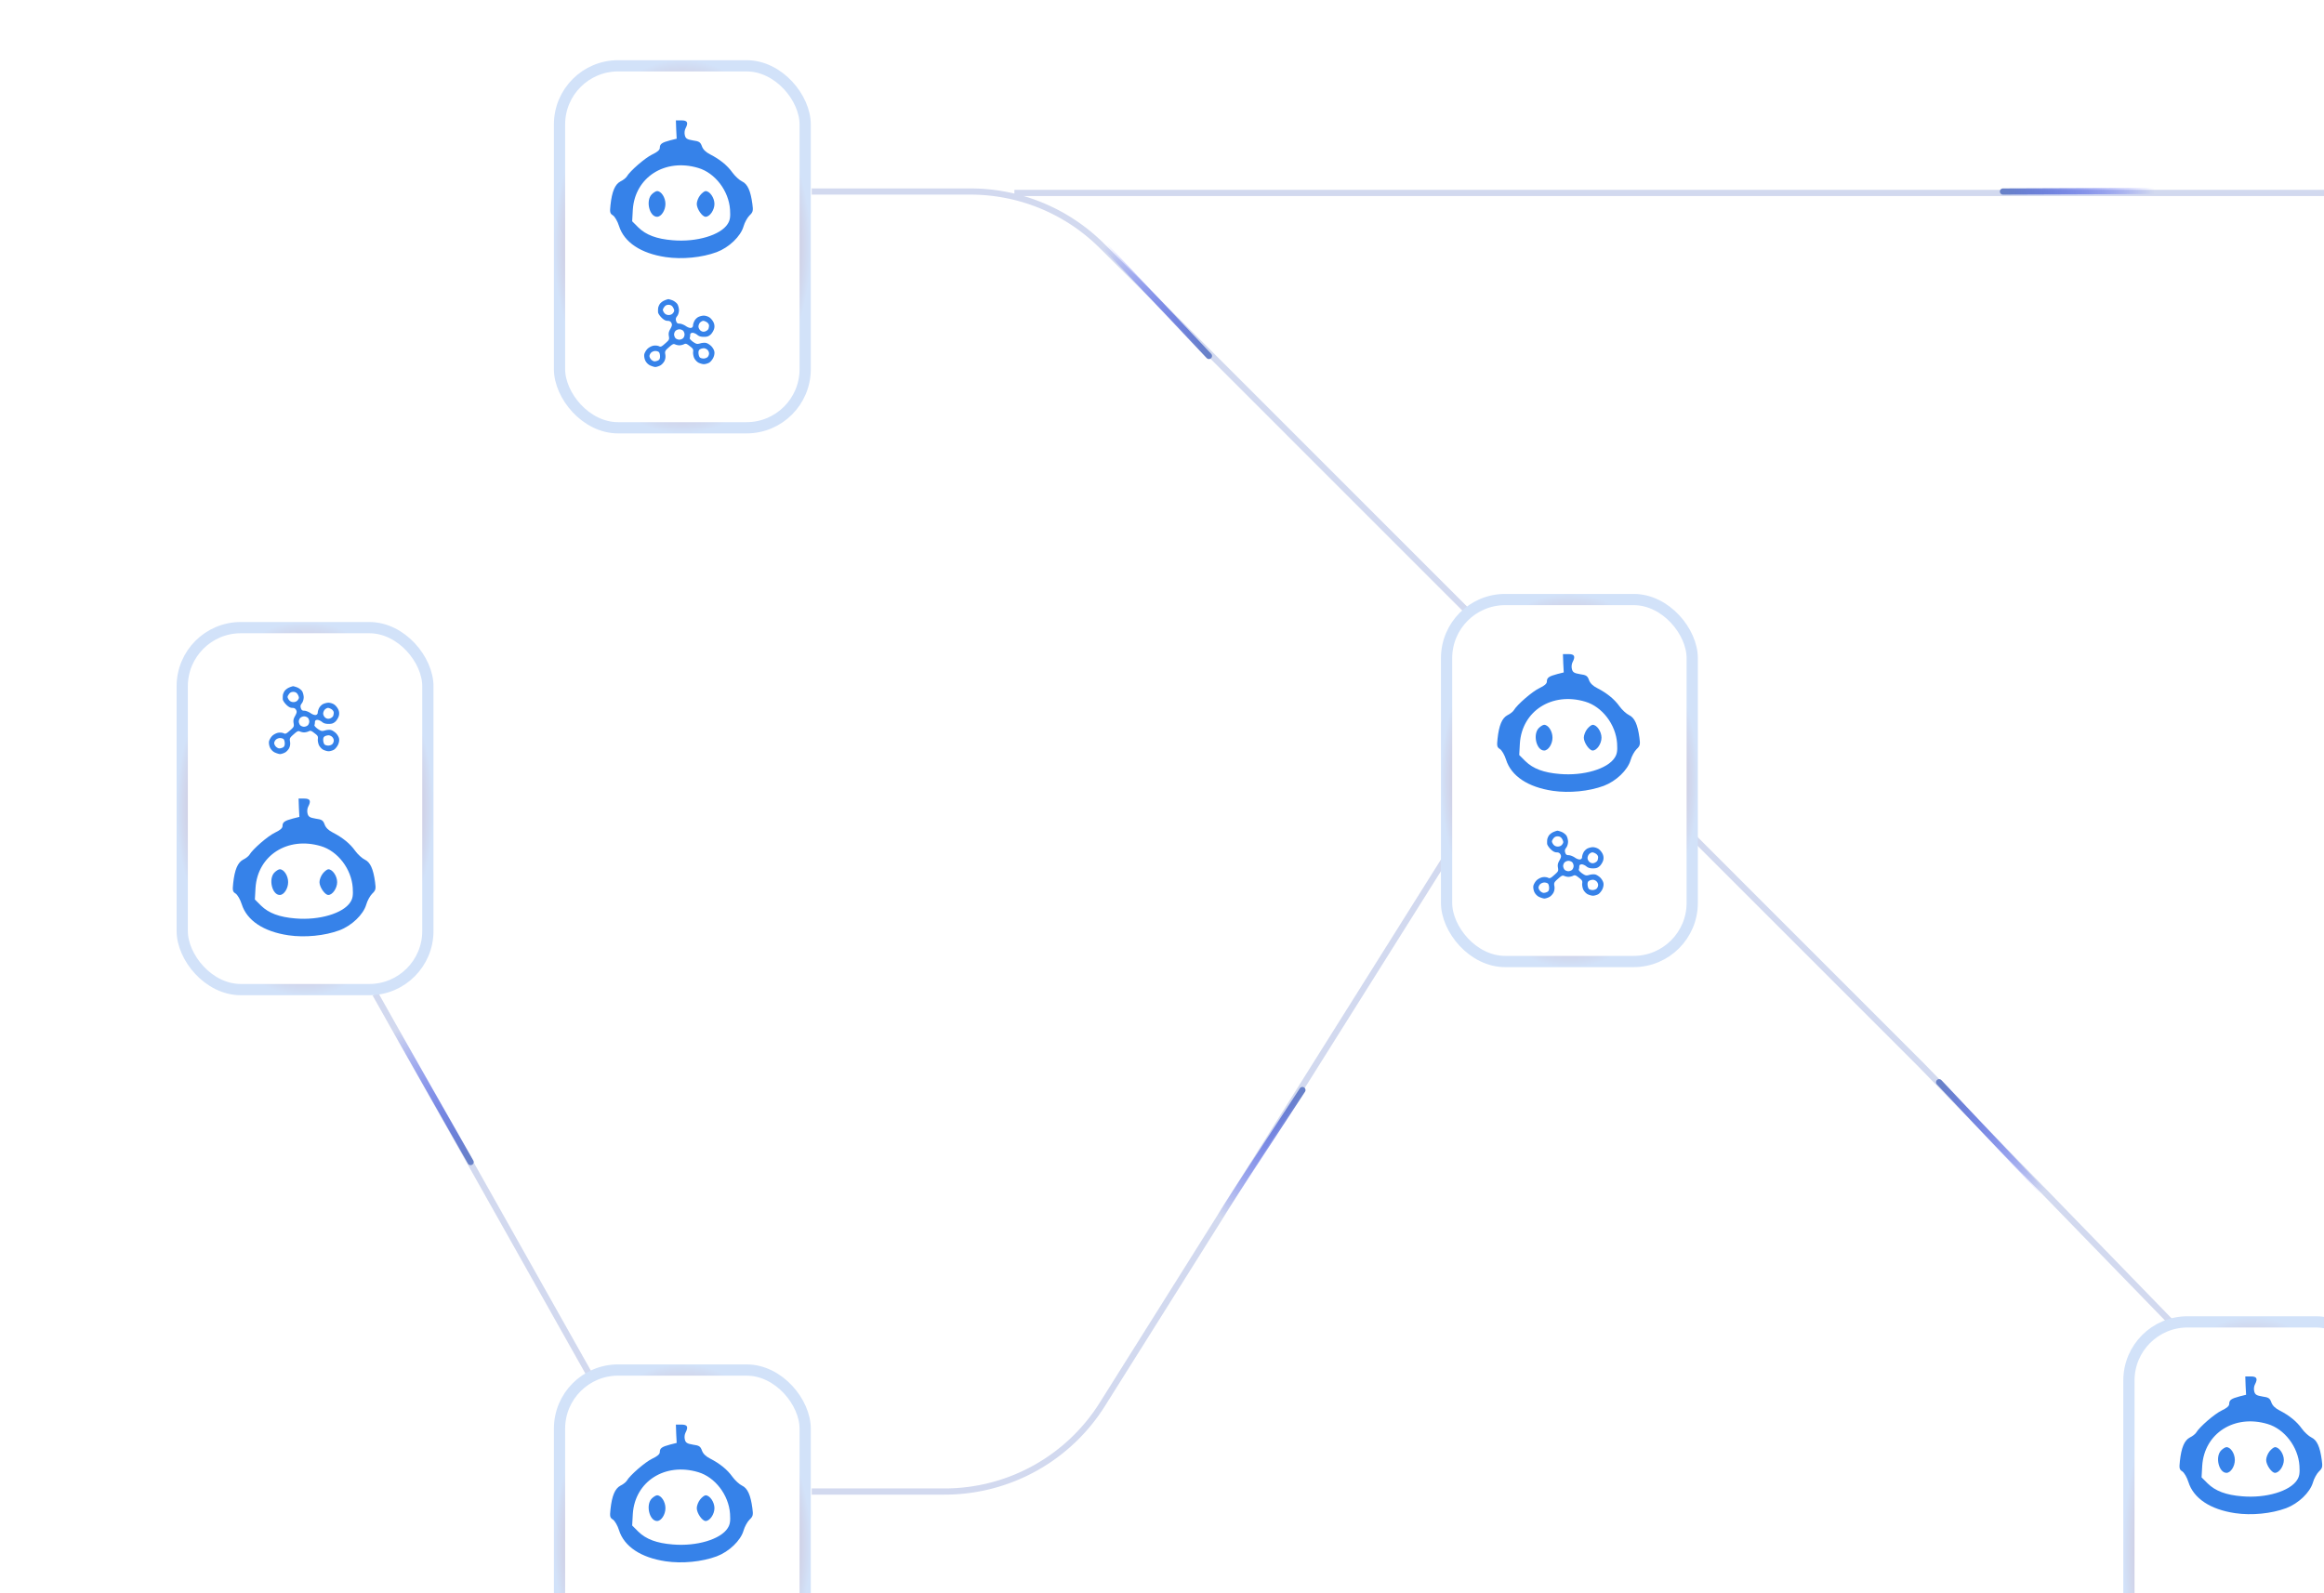 <svg xmlns="http://www.w3.org/2000/svg" width="579" height="397" fill="none"><g clip-path="url(#a)"><path stroke="#6881C8" stroke-width="1.546" d="m93.505 247.686 54.543 96.932" opacity=".3"/><rect width="61.2" height="90.2" x="139.4" y="16.4" fill="#fff" stroke="url(#b)" stroke-width="2.8" rx="14.6"/><rect width="61.2" height="90.2" x="45.4" y="156.4" fill="#fff" stroke="url(#c)" stroke-width="2.8" rx="14.6"/><path fill="#3682E9" fill-rule="evenodd" d="M71.978 171.352c-.4.165-.893.564-1.104.869-.188.305-.376.751-.4 1.01a7.216 7.216 0 0 0-.023 1.009c0 .282.4.893.846 1.339.563.563 1.033.822 1.526.822.493 0 .775.164.963.54.21.422.164.681-.259 1.455-.422.728-.493 1.151-.375 1.832.14.822.07.939-.916 1.808-.916.822-1.127.916-1.573.681-.306-.141-.916-.211-1.362-.118-.446.071-1.127.423-1.48.775-.352.352-.704.963-.798 1.362-.07.423.024 1.057.235 1.526.235.517.68.987 1.197 1.245.47.211 1.057.399 1.315.399.259 0 .799-.164 1.174-.352.4-.188.87-.705 1.08-1.104.259-.516.33-1.056.235-1.643-.14-.822-.07-.963.916-1.832.869-.775 1.127-.892 1.526-.704.259.117.728.235 1.057.235.329 0 .822-.118 1.127-.259.446-.235.657-.188 1.456.446.822.611.939.799.845 1.48-.047.446.094 1.15.305 1.573.212.399.681.916 1.08 1.103.4.188.963.353 1.292.353.329 0 .869-.141 1.244-.329.353-.164.822-.728 1.08-1.221.282-.587.376-1.174.282-1.62-.07-.399-.422-.986-.775-1.339-.375-.352-.915-.704-1.244-.775-.329-.093-.986-.046-1.456.094-.822.235-.986.188-1.831-.375-.517-.376-.893-.799-.822-.94.07-.164.117-.516.117-.774 0-.313.18-.493.54-.54.282-.024.799.187 1.174.469.446.399.94.54 1.714.54.846 0 1.198-.141 1.738-.634.352-.375.728-1.033.822-1.479a2.288 2.288 0 0 0-.212-1.573c-.21-.423-.657-.963-1.01-1.174-.352-.235-.962-.423-1.385-.423-.399 0-1.01.164-1.385.352-.352.188-.798.634-.963 1.01-.188.352-.328.845-.328 1.104a.602.602 0 0 1-.47.587c-.282.07-.845-.118-1.338-.47-.493-.329-1.174-.587-1.527-.587-.516 0-.704-.141-.868-.634-.165-.517-.094-.798.258-1.244.258-.353.446-.94.446-1.527-.023-.516-.211-1.197-.423-1.502-.234-.329-.775-.728-1.174-.893-.422-.164-.915-.305-1.056-.305-.165.023-.634.164-1.033.352zm-.024 1.667c-.376.564-.4.681-.07 1.245.25.407.602.634 1.056.681.446.047.869-.094 1.127-.352.235-.235.423-.587.4-.775 0-.188-.165-.587-.353-.869-.235-.36-.587-.54-1.056-.54-.493 0-.822.188-1.104.61zm8.57 4.861c-.023-.329.165-.822.4-1.057.234-.235.587-.422.798-.422.211 0 .61.164.892.352.305.188.54.563.54.822 0 .258-.07.634-.164.868-.117.212-.446.47-.775.587-.423.141-.751.094-1.127-.164-.282-.188-.54-.634-.563-.986zm-5.705 1.009c-.212.188-.376.611-.376.94.023.305.188.728.376.915.188.188.61.353.915.353.33 0 .752-.165.94-.353.211-.187.375-.61.375-.939 0-.328-.164-.751-.352-.939-.188-.188-.61-.352-.916-.352-.328 0-.751.164-.962.375zm5.706 5.565c-.024-.516.093-.821.422-.986.235-.141.658-.235.916-.235s.657.165.892.4c.235.211.423.634.4.939 0 .282-.165.681-.376.869-.188.187-.634.352-.987.352-.352 0-.774-.118-.939-.282-.164-.164-.305-.634-.328-1.057zm-12.21.775c-.024-.258.164-.657.399-.892.234-.235.704-.423 1.033-.423.329 0 .751.118.916.282.164.164.281.658.281 1.08 0 .517-.14.822-.47.986a2.197 2.197 0 0 1-.892.235c-.21 0-.586-.188-.821-.422-.235-.212-.423-.611-.446-.846z" clip-rule="evenodd"/><path fill="#3682E9" d="m74.469 201.282.12 2.282-1.601.4c-2.122.561-2.603.921-2.603 1.882 0 .52-.6 1.041-1.881 1.641-1.762.841-5.525 4.084-6.366 5.525-.2.32-.88.881-1.561 1.201-1.361.721-2.122 2.522-2.482 5.885-.2 1.802-.12 2.122.6 2.562.48.321 1.161 1.482 1.522 2.643 1.28 4.083 5.444 6.846 11.65 7.766 4.123.601 9.007.121 12.69-1.241 3.083-1.161 5.966-3.923 6.686-6.405.28-1.001.961-2.202 1.482-2.723.88-.84.96-1.161.72-2.882-.44-3.283-1.2-4.964-2.562-5.605-.68-.32-1.761-1.321-2.402-2.202-1.281-1.801-3.123-3.283-5.525-4.524-1.12-.56-1.801-1.241-2.082-2.041-.36-1.001-.68-1.242-2.201-1.442-1.482-.24-1.842-.48-2.042-1.241-.16-.56-.08-1.321.16-1.761.76-1.442.48-2.002-1-2.002h-1.402l.08 2.282zm5.485 9.568c4.203 1.241 7.606 5.685 7.927 10.369.12 1.882 0 2.683-.601 3.603-1.761 2.763-7.727 4.564-13.692 4.044-4.003-.32-6.646-1.321-8.567-3.203l-1.522-1.521.16-2.883c.521-8.087 8.008-12.891 16.295-10.409z"/><path fill="#3682E9" d="M68.384 217.416c-1.562 1.561-.6 5.605 1.32 5.605 1.042 0 2.083-1.602 2.083-3.203 0-1.601-1.041-3.203-2.082-3.203-.28 0-.881.361-1.321.801zm12.05.24c-.48.601-.84 1.561-.84 2.162 0 1.241 1.36 3.203 2.201 3.203 1.041 0 2.202-1.682 2.202-3.203s-1.16-3.203-2.202-3.203c-.28 0-.92.481-1.36 1.041z"/><rect width="61.2" height="87.2" x="139.4" y="341.4" fill="#fff" stroke="url(#d)" stroke-width="2.8" rx="14.6"/><path fill="#3682E9" d="m168.469 357.282.12 2.282-1.601.4c-2.122.561-2.603.921-2.603 1.882 0 .52-.6 1.041-1.881 1.641-1.762.841-5.525 4.084-6.366 5.525-.2.32-.881.881-1.561 1.201-1.361.721-2.122 2.522-2.482 5.885-.2 1.802-.12 2.122.6 2.562.481.321 1.161 1.482 1.522 2.643 1.281 4.083 5.444 6.846 11.65 7.766 4.123.601 9.007.121 12.691-1.241 3.082-1.161 5.965-3.923 6.685-6.405.281-1.001.961-2.202 1.482-2.723.881-.84.961-1.161.72-2.882-.44-3.283-1.201-4.964-2.562-5.605-.68-.32-1.761-1.321-2.402-2.202-1.281-1.801-3.123-3.283-5.525-4.524-1.121-.56-1.801-1.241-2.082-2.041-.36-1.001-.68-1.242-2.201-1.442-1.482-.24-1.842-.48-2.042-1.241-.16-.56-.08-1.321.16-1.761.761-1.442.48-2.002-1.001-2.002h-1.401l.08 2.282zm5.485 9.568c4.203 1.241 7.606 5.685 7.927 10.369.12 1.882 0 2.683-.601 3.603-1.761 2.763-7.727 4.564-13.692 4.044-4.003-.32-6.646-1.321-8.567-3.203l-1.522-1.521.161-2.883c.52-8.087 8.007-12.891 16.294-10.409z"/><path fill="#3682E9" d="M162.384 373.416c-1.562 1.561-.601 5.605 1.321 5.605 1.041 0 2.082-1.602 2.082-3.203 0-1.601-1.041-3.203-2.082-3.203-.28 0-.881.361-1.321.801zm12.05.24c-.48.601-.841 1.561-.841 2.162 0 1.241 1.362 3.203 2.202 3.203 1.041 0 2.202-1.682 2.202-3.203s-1.161-3.203-2.202-3.203c-.28 0-.921.481-1.361 1.041z"/><g filter="url(#e)"><path stroke="#fff" stroke-width="1.546" d="M503.763 214.727c0 46.123-37.045 83.501-82.728 83.501-45.683 0-82.729-37.378-82.729-83.501 0-46.124 37.046-83.502 82.729-83.502s82.728 37.378 82.728 83.502z"/></g><path stroke="#6881C8" stroke-width="1.546" d="M202.229 47.724h39.545a46.389 46.389 0 0 1 32.803 13.588L478.24 264.985m162.373 106.694h-39.144a46.393 46.393 0 0 1-33.282-14.073l-89.938-92.624m196.97-123.023-36.479-69.14a46.388 46.388 0 0 0-41.029-24.743H252.724m-50.495 323.603h33.117a46.387 46.387 0 0 0 39.283-21.716l94.267-150.083" opacity=".3"/><path stroke="url(#f)" stroke-linecap="round" stroke-width="1.546" d="m301.194 88.701-26.287-27.833"/><path stroke="url(#g)" stroke-linecap="round" stroke-width="1.546" d="m483.115 269.681 26.288 27.834"/><path stroke="url(#h)" stroke-linecap="round" stroke-width="1.546" d="m499.018 47.724 38.285-.143"/><path stroke="url(#i)" stroke-linecap="round" stroke-width="1.546" d="m117.249 289.569-18.913-33.287"/><path stroke="url(#j)" stroke-linecap="round" stroke-width="1.546" d="m324.48 271.633-20.95 32.045"/><rect width="61.2" height="114.2" x="530.4" y="329.4" fill="#fff" stroke="url(#k)" stroke-width="2.8" rx="14.6"/><path fill="#3682E9" d="m559.469 345.282.12 2.282-1.601.4c-2.122.561-2.603.921-2.603 1.882 0 .52-.6 1.041-1.881 1.641-1.762.841-5.525 4.084-6.366 5.525-.2.32-.881.881-1.561 1.201-1.361.721-2.122 2.522-2.482 5.885-.2 1.802-.12 2.122.6 2.562.481.321 1.161 1.482 1.522 2.643 1.281 4.083 5.444 6.846 11.65 7.766 4.123.601 9.007.121 12.691-1.241 3.082-1.161 5.965-3.923 6.685-6.405.281-1.001.961-2.202 1.482-2.723.881-.84.961-1.161.72-2.882-.44-3.283-1.201-4.964-2.562-5.605-.68-.32-1.761-1.321-2.402-2.202-1.281-1.801-3.123-3.283-5.525-4.524-1.121-.56-1.801-1.241-2.082-2.041-.36-1.001-.68-1.242-2.201-1.442-1.482-.24-1.842-.48-2.042-1.241-.16-.56-.08-1.321.16-1.761.761-1.442.48-2.002-1.001-2.002h-1.401l.08 2.282zm5.485 9.568c4.203 1.241 7.606 5.685 7.927 10.369.12 1.882 0 2.683-.601 3.603-1.761 2.763-7.727 4.564-13.692 4.044-4.003-.32-6.646-1.321-8.567-3.203l-1.522-1.521.161-2.883c.52-8.087 8.007-12.891 16.294-10.409z"/><path fill="#3682E9" d="M553.384 361.416c-1.562 1.561-.601 5.605 1.321 5.605 1.041 0 2.082-1.602 2.082-3.203 0-1.601-1.041-3.203-2.082-3.203-.28 0-.881.361-1.321.801zm12.05.24c-.48.601-.841 1.561-.841 2.162 0 1.241 1.362 3.203 2.202 3.203 1.041 0 2.202-1.682 2.202-3.203s-1.161-3.203-2.202-3.203c-.28 0-.921.481-1.361 1.041z"/><rect width="61.2" height="90.2" x="360.4" y="149.4" fill="#fff" stroke="url(#l)" stroke-width="2.8" rx="14.6"/><path fill="#3682E9" d="m389.469 165.282.12 2.282-1.601.4c-2.122.561-2.603.921-2.603 1.882 0 .52-.6 1.041-1.881 1.641-1.762.841-5.525 4.084-6.366 5.525-.2.32-.881.881-1.561 1.201-1.361.721-2.122 2.522-2.482 5.885-.2 1.802-.12 2.122.6 2.562.481.321 1.161 1.482 1.522 2.643 1.281 4.083 5.444 6.846 11.65 7.766 4.123.601 9.007.121 12.691-1.241 3.082-1.161 5.965-3.923 6.685-6.405.281-1.001.961-2.202 1.482-2.723.881-.84.961-1.161.72-2.882-.44-3.283-1.201-4.964-2.562-5.605-.68-.32-1.761-1.321-2.402-2.202-1.281-1.801-3.123-3.283-5.525-4.524-1.121-.56-1.801-1.241-2.082-2.041-.36-1.001-.68-1.242-2.201-1.442-1.482-.24-1.842-.48-2.042-1.241-.16-.56-.08-1.321.16-1.761.761-1.442.48-2.002-1.001-2.002h-1.401l.08 2.282zm5.485 9.568c4.203 1.241 7.606 5.685 7.927 10.369.12 1.882 0 2.683-.601 3.603-1.761 2.763-7.727 4.564-13.692 4.044-4.003-.32-6.646-1.321-8.567-3.203l-1.522-1.521.161-2.883c.52-8.087 8.007-12.891 16.294-10.409z"/><path fill="#3682E9" d="M383.384 181.416c-1.562 1.561-.601 5.605 1.321 5.605 1.041 0 2.082-1.602 2.082-3.203 0-1.601-1.041-3.203-2.082-3.203-.28 0-.881.361-1.321.801zm12.05.24c-.48.601-.841 1.561-.841 2.162 0 1.241 1.362 3.203 2.202 3.203 1.041 0 2.202-1.682 2.202-3.203s-1.161-3.203-2.202-3.203c-.28 0-.921.481-1.361 1.041zM168.469 32.282l.12 2.282-1.601.4c-2.122.56-2.603.921-2.603 1.882 0 .52-.6 1.04-1.881 1.641-1.762.841-5.525 4.084-6.366 5.525-.2.32-.881.88-1.561 1.201-1.361.72-2.122 2.522-2.482 5.885-.2 1.802-.12 2.122.6 2.563.481.32 1.161 1.48 1.522 2.642 1.281 4.083 5.444 6.846 11.65 7.767 4.123.6 9.007.12 12.691-1.242 3.082-1.16 5.965-3.923 6.685-6.405.281-1.001.961-2.202 1.482-2.723.881-.84.961-1.16.72-2.882-.44-3.283-1.201-4.964-2.562-5.605-.68-.32-1.761-1.321-2.402-2.202-1.281-1.801-3.123-3.283-5.525-4.524-1.121-.56-1.801-1.24-2.082-2.041-.36-1.001-.68-1.241-2.201-1.442-1.482-.24-1.842-.48-2.042-1.24-.16-.561-.08-1.322.16-1.762.761-1.442.48-2.002-1.001-2.002h-1.401l.08 2.282zm5.485 9.568c4.203 1.241 7.606 5.685 7.927 10.37.12 1.88 0 2.681-.601 3.602-1.761 2.763-7.727 4.564-13.692 4.044-4.003-.32-6.646-1.321-8.567-3.203l-1.522-1.521.161-2.883c.52-8.087 8.007-12.89 16.294-10.409z"/><path fill="#3682E9" d="M162.384 48.416c-1.562 1.561-.601 5.605 1.321 5.605 1.041 0 2.082-1.602 2.082-3.203 0-1.601-1.041-3.203-2.082-3.203-.28 0-.881.36-1.321.8zm12.05.24c-.48.6-.841 1.562-.841 2.162 0 1.241 1.362 3.203 2.202 3.203 1.041 0 2.202-1.682 2.202-3.203s-1.161-3.203-2.202-3.203c-.28 0-.921.48-1.361 1.041z"/><path fill="#3682E9" fill-rule="evenodd" d="M165.473 74.9c-.399.164-.892.563-1.104.868-.187.305-.375.751-.399 1.01a7.074 7.074 0 0 0-.023 1.01c0 .281.399.892.845 1.338.564.563 1.033.822 1.526.822.493 0 .775.164.963.54.211.422.164.68-.258 1.455-.423.728-.493 1.15-.376 1.832.141.822.071.94-.916 1.808-.915.822-1.127.916-1.573.68-.305-.14-.916-.21-1.362-.117-.446.07-1.127.423-1.479.775-.352.352-.704.963-.798 1.362-.071.423.023 1.057.234 1.526.235.517.681.987 1.198 1.245.47.211 1.057.399 1.315.399s.798-.164 1.174-.352c.399-.188.869-.705 1.08-1.104.258-.516.329-1.056.235-1.643-.141-.822-.071-.963.916-1.832.868-.775 1.127-.892 1.526-.704.258.117.728.234 1.056.234a3.16 3.16 0 0 0 1.128-.258c.446-.235.657-.188 1.455.446.822.61.94.799.846 1.48-.047.446.094 1.15.305 1.573.211.399.681.916 1.08 1.103.399.188.963.353 1.291.353.329 0 .869-.141 1.245-.33.352-.163.822-.727 1.08-1.22.282-.587.376-1.174.282-1.62-.071-.4-.423-.986-.775-1.339-.376-.352-.916-.704-1.245-.774-.328-.094-.986-.047-1.455.093-.822.235-.987.188-1.832-.375-.516-.376-.892-.799-.822-.94.071-.164.118-.516.118-.774 0-.313.18-.493.54-.54.282-.024.798.187 1.174.47.446.398.939.54 1.714.54.845 0 1.197-.142 1.737-.635.353-.375.728-1.033.822-1.479a2.288 2.288 0 0 0-.211-1.573c-.211-.423-.657-.963-1.01-1.174-.352-.235-.962-.423-1.385-.423-.399 0-1.01.164-1.385.352-.353.188-.799.634-.963 1.01-.188.352-.329.845-.329 1.104a.601.601 0 0 1-.469.587c-.282.07-.846-.118-1.339-.47-.493-.329-1.174-.587-1.526-.587-.517 0-.705-.14-.869-.634-.164-.517-.094-.798.258-1.245.259-.352.447-.939.447-1.526-.024-.516-.212-1.197-.423-1.502-.235-.33-.775-.728-1.174-.893-.423-.164-.916-.305-1.057-.305-.164.023-.634.164-1.033.352zm-.023 1.666c-.376.564-.4.681-.071 1.245.251.407.603.634 1.057.68.446.048.869-.093 1.127-.352.235-.234.423-.587.399-.774 0-.188-.164-.587-.352-.87-.235-.36-.587-.54-1.057-.54-.493 0-.822.189-1.103.611zm8.57 4.86c-.023-.328.164-.821.399-1.056.235-.235.587-.422.799-.422.211 0 .61.164.892.352.305.188.54.563.54.822 0 .258-.071.634-.164.868-.118.212-.447.47-.775.587-.423.141-.752.094-1.127-.164-.282-.188-.54-.634-.564-.986zm-5.706 1.01c-.211.188-.375.611-.375.94.023.305.187.728.375.915.188.188.611.353.916.353.329 0 .751-.165.939-.353.212-.187.376-.61.376-.939 0-.329-.164-.751-.352-.939-.188-.188-.611-.352-.916-.352-.329 0-.751.164-.963.375zm5.706 5.565c-.023-.516.094-.821.423-.986.234-.14.657-.235.915-.235.259 0 .658.165.893.4.235.21.422.634.399.939 0 .282-.164.68-.376.869-.188.187-.634.352-.986.352s-.775-.118-.939-.282c-.165-.164-.305-.634-.329-1.057zm-12.21.775c-.023-.258.164-.657.399-.892.235-.235.705-.423 1.033-.423.329 0 .752.118.916.282.165.165.282.658.282 1.08 0 .517-.141.822-.47.986a2.193 2.193 0 0 1-.892.235c-.211 0-.587-.188-.822-.422-.235-.212-.422-.61-.446-.846zm225.168 118.576c-.4.165-.893.564-1.104.869-.188.305-.376.751-.399 1.01a7.06 7.06 0 0 0-.024 1.009c0 .282.399.893.846 1.339.563.563 1.033.822 1.526.822.493 0 .775.164.963.54.211.422.164.681-.259 1.455-.422.728-.493 1.151-.375 1.832.14.822.07.939-.916 1.808-.916.822-1.127.916-1.573.681-.306-.141-.916-.211-1.362-.118-.446.071-1.127.423-1.48.775-.352.352-.704.963-.798 1.362-.07.423.024 1.057.235 1.526.235.517.681.987 1.197 1.245.47.211 1.057.399 1.315.399.259 0 .799-.164 1.174-.352.4-.188.869-.705 1.08-1.104.259-.516.329-1.056.235-1.643-.141-.822-.07-.963.916-1.832.869-.775 1.127-.892 1.526-.704.259.117.728.235 1.057.235.329 0 .822-.118 1.127-.259.446-.235.657-.188 1.456.446.822.611.939.799.845 1.48-.047.446.094 1.15.305 1.573.212.399.681.916 1.08 1.103.4.188.963.353 1.292.353.329 0 .869-.141 1.244-.329.353-.164.822-.728 1.08-1.221.282-.587.376-1.174.282-1.62-.07-.399-.422-.986-.775-1.339-.375-.352-.915-.704-1.244-.775-.329-.093-.986-.046-1.456.094-.822.235-.986.188-1.831-.375-.517-.376-.893-.799-.822-.94.07-.164.117-.516.117-.774 0-.313.18-.493.54-.54.282-.024.799.187 1.174.469.446.399.939.54 1.714.54.846 0 1.198-.141 1.738-.634.352-.375.728-1.033.822-1.479a2.287 2.287 0 0 0-.212-1.573c-.211-.423-.657-.963-1.009-1.174-.352-.235-.963-.423-1.386-.423-.399 0-1.009.164-1.385.352-.352.188-.798.634-.963 1.01-.188.352-.328.845-.328 1.104a.602.602 0 0 1-.47.587c-.282.07-.845-.118-1.338-.47-.493-.329-1.174-.587-1.527-.587-.516 0-.704-.141-.868-.634-.165-.517-.094-.798.258-1.244.258-.353.446-.94.446-1.527-.023-.516-.211-1.197-.423-1.502-.234-.329-.775-.728-1.174-.893-.422-.164-.915-.305-1.056-.305-.165.023-.634.164-1.033.352zm-.024 1.667c-.376.564-.399.681-.07 1.245.25.407.602.634 1.056.681.446.047.869-.094 1.127-.352.235-.235.423-.587.399-.775 0-.188-.164-.587-.352-.869-.235-.36-.587-.54-1.056-.54-.493 0-.822.188-1.104.61zm8.57 4.861c-.023-.329.165-.822.4-1.057.234-.235.587-.422.798-.422.211 0 .611.164.892.352.306.188.54.563.54.822 0 .258-.07.634-.164.868-.117.212-.446.47-.775.587-.423.141-.751.094-1.127-.164-.282-.188-.54-.634-.564-.986zm-5.705 1.009c-.212.188-.376.611-.376.94.023.305.188.728.376.915.188.188.61.353.915.353.329 0 .752-.165.94-.353.211-.187.375-.61.375-.939 0-.328-.164-.751-.352-.939-.188-.188-.61-.352-.916-.352-.328 0-.751.164-.962.375zm5.705 5.565c-.023-.516.094-.821.423-.986.235-.141.658-.235.916-.235s.657.165.892.4c.235.211.423.634.399.939 0 .282-.164.681-.375.869-.188.187-.634.352-.987.352-.352 0-.774-.118-.939-.282-.164-.164-.305-.634-.329-1.057zm-12.209.775c-.024-.258.164-.657.399-.892.235-.235.704-.423 1.033-.423.329 0 .751.118.916.282.164.164.281.658.281 1.08 0 .517-.14.822-.469.986a2.197 2.197 0 0 1-.892.235c-.212 0-.587-.188-.822-.422-.235-.212-.423-.611-.446-.846z" clip-rule="evenodd"/></g><defs><radialGradient id="b" cx="0" cy="0" r="1" gradientTransform="matrix(0 46.5 -32 0 170 61.5)" gradientUnits="userSpaceOnUse"><stop stop-color="#B22"/><stop offset="1" stop-color="#D2E2F9"/></radialGradient><radialGradient id="c" cx="0" cy="0" r="1" gradientTransform="matrix(0 46.5 -32 0 76 201.5)" gradientUnits="userSpaceOnUse"><stop stop-color="#B22"/><stop offset="1" stop-color="#D2E2F9"/></radialGradient><radialGradient id="d" cx="0" cy="0" r="1" gradientTransform="matrix(0 45 -32 0 170 385)" gradientUnits="userSpaceOnUse"><stop stop-color="#B22"/><stop offset="1" stop-color="#D2E2F9"/></radialGradient><radialGradient id="k" cx="0" cy="0" r="1" gradientTransform="matrix(0 58.5 -32 0 561 386.5)" gradientUnits="userSpaceOnUse"><stop stop-color="#B22"/><stop offset="1" stop-color="#D2E2F9"/></radialGradient><radialGradient id="l" cx="0" cy="0" r="1" gradientTransform="matrix(0 46.5 -32 0 391 194.5)" gradientUnits="userSpaceOnUse"><stop stop-color="#B22"/><stop offset="1" stop-color="#D2E2F9"/></radialGradient><linearGradient id="f" x1="301.194" x2="274.907" y1="87.928" y2="61.641" gradientUnits="userSpaceOnUse"><stop stop-color="#6881C8"/><stop offset="1" stop-color="#0011F8" stop-opacity="0"/></linearGradient><linearGradient id="g" x1="483.115" x2="509.403" y1="270.454" y2="296.742" gradientUnits="userSpaceOnUse"><stop stop-color="#6881C8"/><stop offset="1" stop-color="#0011F8" stop-opacity="0"/></linearGradient><linearGradient id="h" x1="499.578" x2="536.743" y1="47.191" y2="48.114" gradientUnits="userSpaceOnUse"><stop stop-color="#6881C8"/><stop offset="1" stop-color="#0011F8" stop-opacity="0"/></linearGradient><linearGradient id="i" x1="117.433" x2="98.152" y1="288.819" y2="257.033" gradientUnits="userSpaceOnUse"><stop stop-color="#6881C8"/><stop offset="1" stop-color="#0011F8" stop-opacity="0"/></linearGradient><linearGradient id="j" x1="324.617" x2="303.393" y1="272.394" y2="302.917" gradientUnits="userSpaceOnUse"><stop stop-color="#6881C8"/><stop offset="1" stop-color="#0011F8" stop-opacity="0"/></linearGradient><clipPath id="a"><rect width="579" height="397" fill="#fff" rx="12"/></clipPath><filter id="e" width="186.487" height="188.033" x="327.791" y="120.71" color-interpolation-filters="sRGB" filterUnits="userSpaceOnUse"><feFlood flood-opacity="0" result="BackgroundImageFix"/><feBlend in="SourceGraphic" in2="BackgroundImageFix" result="shape"/><feGaussianBlur result="effect1_foregroundBlur_147_425" stdDeviation="4.871"/></filter></defs></svg>